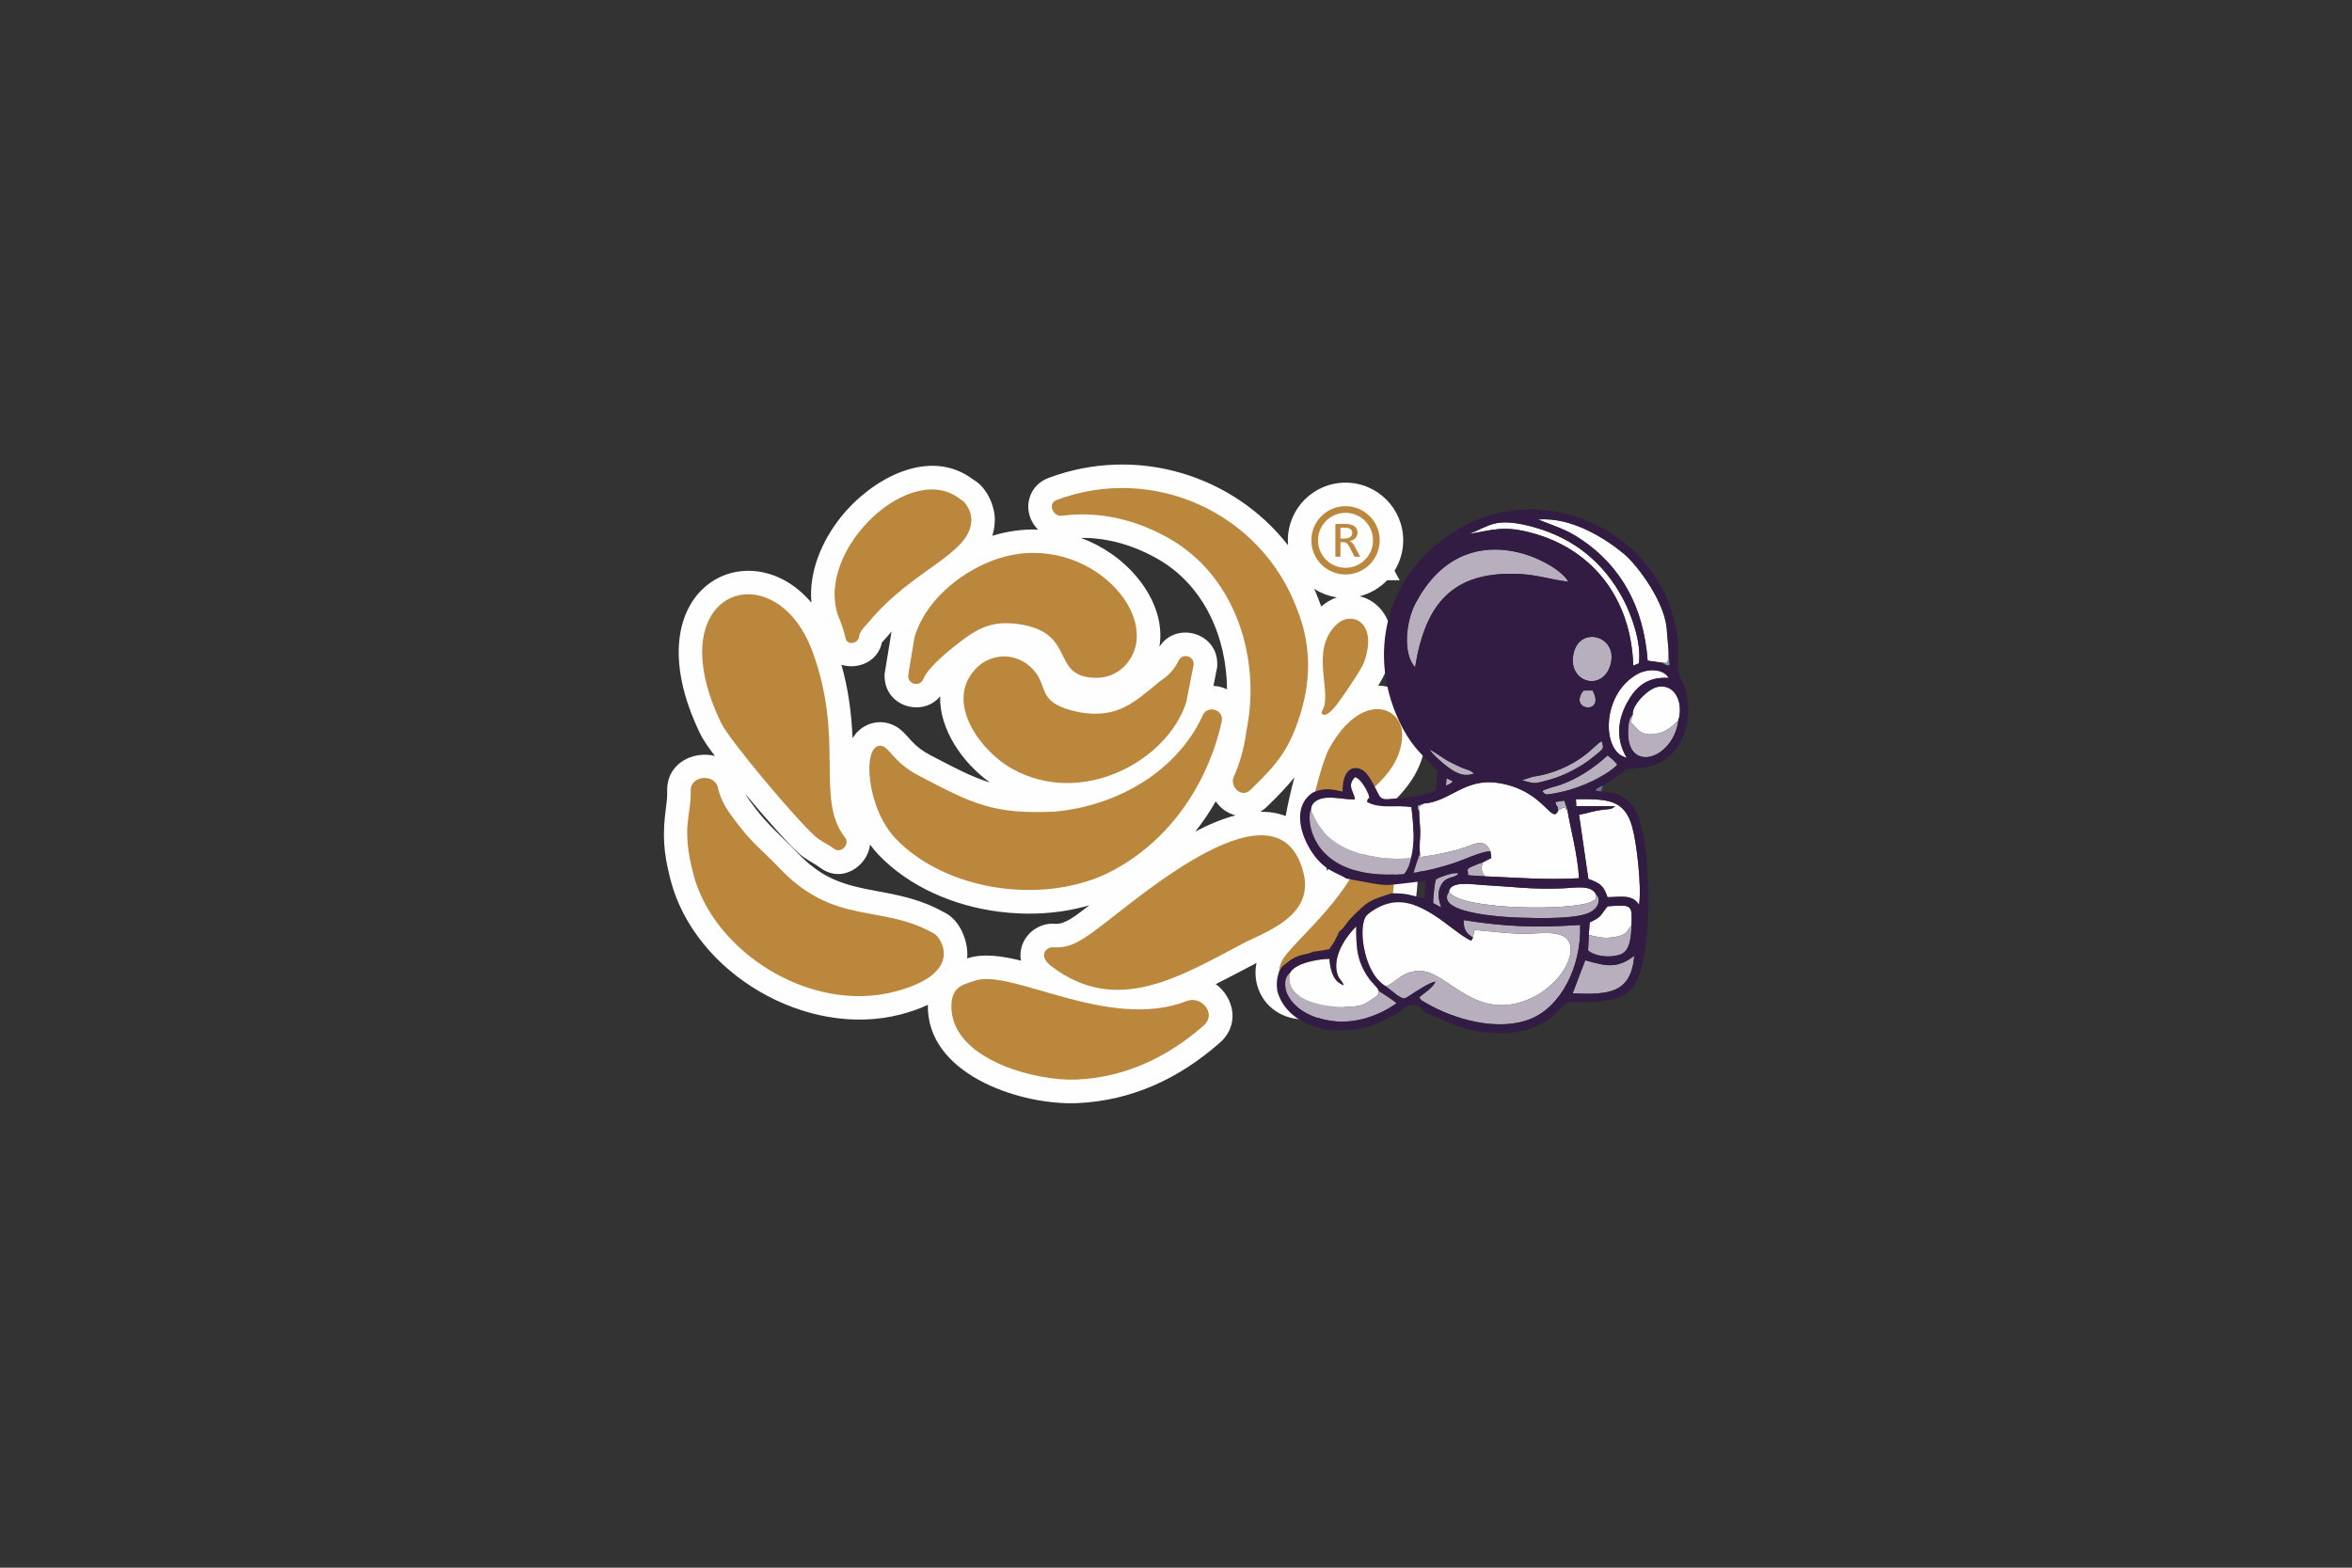 <?xml version="1.0" encoding="UTF-8"?>
<!DOCTYPE svg PUBLIC "-//W3C//DTD SVG 1.1//EN" "http://www.w3.org/Graphics/SVG/1.1/DTD/svg11.dtd">
<!-- Creator: CorelDRAW 2017 -->
<svg xmlns="http://www.w3.org/2000/svg" xml:space="preserve" width="3.372in" height="2.248in" version="1.1" style="shape-rendering:geometricPrecision; text-rendering:geometricPrecision; image-rendering:optimizeQuality; fill-rule:evenodd; clip-rule:evenodd"
viewBox="0 0 865.25 576.83"
 xmlns:xlink="http://www.w3.org/1999/xlink">
 <rect x="0" y="0" width="865.25" height="576.83" fill="#333333" stroke="none"/>
 <defs>
  <style type="text/css">
   <![CDATA[
    .fil0 {fill:none}
    .fil1 {fill:#FEFEFE}
    .fil8 {fill:#331C43}
    .fil6 {fill:#6A719D}
    .fil7 {fill:#839B96}
    .fil5 {fill:#B7AFBD}
    .fil2 {fill:#BB873C}
    .fil4 {fill:#FEFEFE}
    .fil3 {fill:#BB873C;fill-rule:nonzero}
   ]]>
  </style>
 </defs>
 <g id="Layer_x0020_1">
  <rect class="fil0" x="-0" y="-0" width="865.25" height="576.83"/>
  <g id="_2463472100560">
   <path class="fil1" d="M473.84 200.6c-0.05,-0.59 -0.07,-1.19 -0.07,-1.79 0,-11.72 9.5,-21.22 21.22,-21.22 11.72,0 21.22,9.51 21.22,21.22 0,4.11 -1.17,7.95 -3.2,11.2l1.89 3.49 -4.6 0c-2.71,2.83 -6.2,4.9 -10.12,5.89 5.2,1.24 9.1,5.11 10.79,10.16 1.87,5.57 0.89,11.69 -1.03,17.11 -0.47,1.34 -1.56,3.36 -2.92,5.63 4.47,0.07 8.79,1.7 12.18,5.05 3.52,3.48 5.36,8.24 5.3,13.17 -0.06,4.57 -1.14,8.92 -3.18,13.01 -2.2,4.42 -5.32,8.18 -8.84,11.57 3.31,1.36 6.04,4.21 7.02,8.71 5.49,22.81 0.37,46.49 -18.14,61.9 -6.02,5.01 -13.66,9.45 -21.73,9.4 -6.92,-0.04 -13.22,-3.55 -16.17,-9.93 -1.59,-3.43 -1.96,-7.23 -1.22,-10.85 -5,2.62 -9.99,5.3 -14.98,7.78 6.67,4.92 9.16,15.14 1.16,21.85 -14.82,12.97 -32.14,21.03 -51.98,21.94 -20.11,0.92 -53.38,-9.74 -55.03,-33.66 -0.06,-0.84 -0.08,-1.67 -0.06,-2.49 -3.32,1.55 -6.83,2.69 -10.1,3.54 -34.49,8.96 -75.66,-15.07 -84.57,-49.52 -2.67,-10.33 -3.04,-16.73 -1.62,-27.09 0.25,-1.82 0.44,-3.58 0.38,-5.43 -0.33,-10.41 9.55,-15.07 17.55,-13.1 -1.99,-2.61 -4.17,-5.6 -5.46,-8.27 -25.64,-53.05 17.78,-75.5 40.97,-48.13 -1.01,-11.31 3.81,-22.6 10.73,-31.34 11.01,-13.91 32.57,-26.35 48.9,-13.88 4.87,2.76 7.84,9.55 7.84,14.63 0,1.94 -0.28,3.85 -0.84,5.71 -0.03,0.1 -0.06,0.19 -0.09,0.29 5.51,-1.71 11.18,-2.48 16.79,-2.3 -2.83,-2.86 -4.29,-7.07 -3.18,-11.32 0.93,-3.58 3.54,-6.34 6.99,-7.64 32.39,-12.21 67.98,-1.16 88.2,24.73zm9.61 16.02c0.56,1.26 1.09,2.55 1.59,3.86 0.37,0.9 0.71,1.8 1.04,2.7 1.68,-1.53 3.63,-2.68 5.73,-3.38 -3.05,-0.46 -5.88,-1.56 -8.36,-3.17zm4.79 103.83c0.7,-1.05 1.38,-2.15 2.01,-3.28 -0.7,0.72 -1.5,1.32 -2.36,1.79 0.05,0.19 0.1,0.38 0.14,0.58 0.07,0.31 0.14,0.61 0.2,0.92zm-15.26 -20.2c0.71,-4.05 1.87,-9.27 3.22,-14.26 -2.74,3.46 -6,6.84 -10.01,10.71 -0.77,0.78 -1.62,1.44 -2.53,1.99 3.22,-0.04 6.36,0.43 9.33,1.57zm-18.47 -0.24c-3.08,-0.8 -5.58,-2.69 -7.26,-5.14 -2.23,3.88 -4.74,7.59 -7.51,11.09 4.68,-2.45 9.72,-4.63 14.77,-5.95zm-53.72 33.08c-10.79,3.17 -22.46,3.79 -33.48,2.35 -16.28,-2.13 -32.73,-8.98 -44.19,-21.01 -1.09,-1.15 -2.1,-2.37 -3.03,-3.66 -0.9,7.84 -10.29,14.5 -18.34,8.53 -2.51,-1.87 -5.16,-2.9 -7.67,-5.15 -2.86,-2.55 -5.61,-5.61 -8.18,-8.46 -3.56,-3.95 -7.04,-7.99 -10.46,-12.06 -0.42,-0.5 -0.84,-1 -1.25,-1.5 0.99,1.8 2.23,3.36 3.7,5.3 4.73,6.28 9.77,10.41 15.11,16.01 9.67,10.16 17.37,12.22 30.57,14.63 8.63,1.57 16.1,3.29 23.81,7.64 5.84,2.74 9.03,10.96 8.41,16.94 6,-2.01 13.31,-0.8 19.81,0.83 -0.38,-2.05 -0.21,-4.22 0.7,-6.39 1.95,-4.64 6.94,-7.64 11.95,-7.18 3.51,0.32 7.75,-3.25 10.36,-5.18 0.74,-0.54 1.47,-1.09 2.2,-1.65zm-54.93 -76.88c-6.42,7.83 -20.44,3.78 -20.44,-7.49l0 -0.7 2.47 -15.13 0.13 -0.46c0.01,-0.04 0.02,-0.08 0.03,-0.12 -0.61,0.68 -1.22,1.38 -1.81,2.1 -0.51,0.62 -1.25,1.32 -1.8,1.98 -1.5,7.21 -9.03,10.07 -14.89,8.2 2.52,8.94 3.68,17.68 4.1,27.05 1.33,-2.26 3.27,-4.05 5.97,-5.12 1.32,-0.52 2.73,-0.79 4.15,-0.79 1.12,0 2.23,0.16 3.3,0.48 3.88,1.17 5.69,3.64 8.24,6.41 2.02,2.19 4.1,3.75 6.75,5.13 9.26,4.84 15.47,8.17 22.1,10.15 -10.09,-7.19 -18.63,-19.57 -18.31,-31.7zm80.66 -18.22c6.08,-9.58 21.65,-5.24 21.28,6.68l-0.02 0.7 -1.37 7c1.79,0.08 3.47,0.53 4.98,1.28 -0.11,-18.94 -8.27,-38 -25.17,-47.8 -8.72,-5.06 -18.53,-8.05 -28.56,-7.93 3.86,1.43 7.57,3.35 11.06,5.75 10.85,7.47 20.07,20.6 17.8,34.33z"/>
  </g>
  <g id="_2463472100656">
   <g>
    <path class="fil2" d="M486.42 261.52c4.02,-6.73 -4.97,-22.25 5.44,-31.9 5.25,-4.86 15.28,-0.96 9.92,14.15 -0.86,2.43 -8.81,14.25 -11.21,16.93 -3.63,4.06 -4.93,1.77 -4.15,0.82z"/>
    <path class="fil2" d="M484.42 310.28c3.86,-12.17 31.17,-20.05 31.41,-39.88 0.13,-10.45 -14.98,-16.55 -26.97,5.23 -2.47,4.48 -7.09,22.52 -7.88,29.57 -0.89,8.03 3.15,6.91 3.43,5.08z"/>
    <path class="fil2" d="M502.93 306.76c-2.33,20.69 -27.48,39.47 -31.29,46.72 -4.67,8.87 5.66,20.98 24.18,5.56 15.94,-13.27 20.01,-33.49 15.26,-53.22 -1.06,-4.83 -7.66,-3.46 -8.15,0.94z"/>
    <path class="fil2" d="M372.4 282.9c25.79,14.32 57.25,-3.08 64.02,-24.61l2.72 -13.88c0.1,-3.1 -4.24,-4.32 -5.64,-1.16 -1.49,2.99 -3.77,5.52 -6.6,7.29 -9.93,8.13 -15.73,13.89 -29.82,11.54 -16.29,-3.42 -10.9,-9.01 -16.96,-15.68 -6.24,-6.87 -16.77,-6.41 -22.38,1.09 -9.55,12.35 3.74,29.42 14.66,35.42z"/>
    <path class="fil2" d="M477.03 223.76c-13.53,-35.51 -53.2,-53.03 -88.34,-39.78 -3.45,1.3 -1.26,6.23 2,5.79 13.94,-1.86 27.77,1.6 39.86,8.61 24.02,13.95 33.52,43.92 27.93,70.83 -0.69,5.61 -2.2,11.1 -4.45,16.29 -2.03,3.71 2.65,8.48 6.01,5.11 10.08,-9.72 14.48,-15.06 18.6,-28.75 3.84,-12.77 3.47,-25.68 -1.61,-38.09l-0 0z"/>
    <line class="fil2" x1="365.91" y1="229.56" x2="365.91" y2= "229.56" />
    <line class="fil2" x1="386.37" y1="233.93" x2="386.37" y2= "233.93" />
    <path class="fil2" d="M353.56 183.92c-18.15,-15.18 -53.56,18.15 -45.29,42.46 1.13,2.66 2.06,5.42 2.77,8.23 0.25,2.97 4.73,2.35 5,-0.37 0.21,-2.1 2.25,-3.78 3.55,-5.35 16.48,-19.87 37.74,-24.95 37.74,-37.75 0,-3.94 -3.1,-7.22 -3.77,-7.22z"/>
    <path class="fil2" d="M310.67 307.94c-10.77,-14.28 0.16,-35.82 -11.79,-68.24 -13.69,-37.17 -57.44,-23.03 -33.55,26.39 3.01,6.22 27.38,35.23 34.52,41.6 2.1,1.88 4.8,2.97 7.07,4.66 2.62,1.95 6.11,-2.1 3.75,-4.41z"/>
    <line class="fil2" x1="350.08" y1="373.18" x2="350.08" y2= "373.18" />
    <path class="fil2" d="M436.55 368.35c-29.03,11.26 -65.2,-12.64 -78.45,-7.33 -3.7,1.33 -8.65,1.88 -8.05,10.6 1.28,18.54 31.32,26.28 46,25.61 17.9,-0.82 33.36,-8.16 46.67,-19.81 5.07,-4.25 -0.65,-11.23 -6.17,-9.08z"/>
    <path class="fil2" d="M343.53 343.48c-19.11,-11.01 -36.37,-2.59 -56.81,-24.07 -6.59,-6.93 -9.6,-8.63 -15.75,-16.77 -3.04,-4.05 -5.33,-6.9 -6.8,-12.44 -0.75,-5.67 -10.26,-5.05 -10.08,0.75 0.29,9.25 -3.63,13.02 0.97,30.63 7.35,28.6 42.96,51.38 74.01,43.31 27.11,-7.04 16.34,-20.84 14.45,-21.41z"/>
    <line class="fil2" x1="387.33" y1="298.66" x2="387.33" y2= "298.66" />
    <line class="fil2" x1="387.32" y1="298.66" x2="387.32" y2= "298.66" />
    <line class="fil2" x1="387.32" y1="298.66" x2="387.32" y2= "298.66" />
    <line class="fil2" x1="387.32" y1="298.66" x2="387.32" y2= "298.66" />
    <line class="fil0" x1="387.99" y1="298.63" x2="387.97" y2= "298.63" />
    <line class="fil2" x1="388" y1="298.63" x2="388" y2= "298.63" />
    <path class="fil2" d="M387.99 298.63c-22.74,1.06 -30.17,-2.88 -49.92,-13.19 -9.98,-5.21 -10.85,-11.04 -14.29,-11.04 -6.65,0 -5.02,22.89 5.62,34.06 18.32,19.25 53.32,24.33 77.35,13.17 22.2,-10.62 37.23,-31.94 42.64,-55.87 1.22,-4.86 -5.55,-6.58 -7.05,-2.26l0 0c-9.37,20.06 -30.78,32.95 -54.34,35.14z"/>
    <line class="fil2" x1="365.91" y1="229.56" x2="365.91" y2= "229.56" />
    <line class="fil2" x1="388.64" y1="236.32" x2="388.64" y2= "236.32" />
    <path class="fil2" d="M403.46 249.39c4.76,0 9.22,-2.37 11.89,-6.31 12.42,-17.75 -17.6,-49.34 -50.41,-36.75 -12.37,4.75 -24.88,15.21 -28.58,28.44l-2.28 13.96c0,3.11 4.37,4.19 5.67,0.99 1.82,-4.47 10.01,-10.95 14.01,-13.98 7.1,-5.38 12.09,-7.19 20.62,-6.15 22.36,3.01 11.42,19.81 29.07,19.81z"/>
    <path class="fil2" d="M403.74 341.71c-5.12,3.78 -9.91,7.42 -16.29,6.83 -2.36,-0.22 -5.84,3 -0.77,6.91 24.35,18.67 47.82,3.61 72.07,-9.08 9.92,-4.61 24.14,-10.59 20.87,-24.83 -8.95,-37.11 -60.71,8.97 -75.88,20.17z"/>
    <line class="fil2" x1="350.08" y1="373.18" x2="350.08" y2= "373.18" />
   </g>
   <g>
    <path class="fil3" d="M500.4 204.85l-2.09 0 -2.02 -3.86c-0.15,-0.3 -0.31,-0.54 -0.47,-0.73 -0.16,-0.19 -0.33,-0.35 -0.51,-0.46 -0.18,-0.11 -0.39,-0.2 -0.6,-0.25 -0.22,-0.05 -0.46,-0.07 -0.73,-0.07l-0.87 0 0 5.37 -1.85 0 0 -12.06 3.64 0c0.79,0 1.47,0.08 2.04,0.23 0.57,0.15 1.03,0.37 1.4,0.65 0.37,0.28 0.63,0.61 0.8,1 0.17,0.39 0.26,0.82 0.26,1.3 0,0.37 -0.06,0.73 -0.19,1.06 -0.13,0.33 -0.31,0.64 -0.56,0.91 -0.24,0.27 -0.55,0.51 -0.91,0.71 -0.36,0.2 -0.78,0.35 -1.25,0.45 0.38,0.12 0.7,0.32 0.97,0.61 0.27,0.29 0.54,0.68 0.82,1.17l2.14 3.97zm-2.96 -8.75c0,-0.65 -0.23,-1.13 -0.68,-1.45 -0.45,-0.32 -1.09,-0.48 -1.91,-0.48l-1.74 0 0 3.99 1.5 0c0.44,0 0.83,-0.04 1.18,-0.14 0.35,-0.09 0.65,-0.22 0.89,-0.4 0.24,-0.17 0.44,-0.39 0.57,-0.65 0.13,-0.25 0.2,-0.55 0.2,-0.88z"/>
    <path class="fil2" d="M494.99 186.24c6.94,0 12.57,5.63 12.57,12.57 0,6.94 -5.63,12.57 -12.57,12.57 -6.94,0 -12.57,-5.63 -12.57,-12.57 0,-6.94 5.63,-12.57 12.57,-12.57zm0 2.45c5.59,0 10.12,4.53 10.12,10.12 0,5.59 -4.53,10.12 -10.12,10.12 -5.59,0 -10.12,-4.53 -10.12,-10.12 0,-5.59 4.53,-10.12 10.12,-10.12z"/>
   </g>
  </g>
  <path class="fil4" d="M509.74 362.88c3.71,-1.09 6.12,-5.84 12.88,-5.62 10.22,0.33 20.5,19.59 41.04,9.85 10.16,-4.82 16.92,-16.13 13.08,-21.28 -2.78,-3.74 -10.86,-2.19 -16.14,-2.26 -6.58,-0.09 -11.79,-0.84 -18.13,-1.39l-0.63 2.8c-0.46,1.02 -0.11,0.59 -0.74,1.12 -7.68,-3.69 -19,-17.66 -31.73,-13.25 -2.41,0.84 -6.35,3.18 -7.1,4.65 -2.74,5.4 -0.02,20.97 7.48,25.39z"/>
  <path class="fil4" d="M523.76 295.65l-1.82 1.13 0.11 1.79c-0.01,2.46 0.37,4.9 0.4,7.45 0.04,2.66 -0.43,5.3 -0.13,7.84l0.3 1.48c4.98,-0.67 9.41,-1.54 14.13,-2.86 5.25,-1.47 9.18,-4.77 11.53,0.74l0.33 2.47 -3.05 1.58c-0.76,2.2 -0.83,2.64 0.67,5.17 12.51,0.53 21.87,1.37 34.66,0.71 -0.59,-9.19 -2.87,-16.79 -4.29,-25.15 -0.81,-0.74 -0.35,0.94 -0.73,-0.59 -0.05,-0.2 -0.29,-0.15 -0.44,-0.36l-2.22 1.14c-2.38,5.64 -5.13,-7.69 -22.45,-10.17 -11.98,-1.72 -17.58,7 -27.01,7.62z"/>
  <path class="fil5" d="M541.84 344.97l0.63 -2.8c6.34,0.55 11.55,1.3 18.13,1.39 5.28,0.07 13.36,-1.48 16.14,2.26 3.84,5.15 -2.92,16.47 -13.08,21.28 -20.54,9.74 -30.82,-9.52 -41.04,-9.85 -6.77,-0.22 -9.18,4.54 -12.88,5.62l4.46 3.46c2.3,1.38 2.29,1.38 4.47,-0.07 1.98,-1.31 7.17,-4.75 9.35,-5.09 -0.47,1.92 -4.55,4.58 -5.91,5.76 0.86,1.34 0.32,0.81 1.98,1.81 10.84,6.53 27.33,10.95 39.13,6.1 10.83,-4.45 18.55,-18.81 18.09,-34.53 -16.35,1.12 -27.04,0.71 -42.86,-1.75 -0.12,3.43 1.1,5.01 3.38,6.4z"/>
  <path class="fil4" d="M482.3 298c2.48,6.68 6.67,11.15 12.79,14.04 6.16,2.92 16.07,4.78 23.98,3.48 1.48,-5.23 0.87,-12.85 0.17,-18.54 -5.01,-0.99 -11.28,0.91 -16.4,-1.91 0.7,-3.19 1.32,0.64 0.61,-2.68 -0.1,-0.45 -2.4,-5.74 -4.95,-6.45 -3.34,3.35 -0.1,5.58 -0.11,8.2 -3.58,0.11 -6.66,-0.81 -10.18,-0.62 -2.97,0.16 -5.89,1.5 -5.9,4.48z"/>
  <path class="fil4" d="M602.98 332.95c0.98,-6.72 -0.84,-22.77 -2.57,-28.88 -2.85,-10 -9.24,-10.1 -20.67,-10.02l0.14 2.59 14.31 -0.02c-1.21,1.1 -1.79,1.04 -3.42,1.21 -5.31,0.56 -5.29,1.1 -9.88,1.97l3.43 23.6c4.22,1.59 5.6,2.35 7.03,6.72 5.33,-0.04 9.08,-1.13 11.63,2.83z"/>
  <path class="fil5" d="M520.57 245.56c3.76,-23.83 14.07,-34.8 36.43,-34.45 8.1,0.13 13.09,2.15 19.9,2.93 -2.88,-6.6 -38.08,-26.94 -56.38,8.32 -3.11,5.99 -4.73,17.81 0.04,23.2z"/>
  <path class="fil4" d="M474.59 357.94c-2.92,12.06 19.01,13.69 25.75,12.04 1.68,-0.41 2.94,-1.3 4.06,-2.09 1.37,-0.96 2.95,-1.41 2.82,-3.28 -0.5,-1.58 -2.25,-2.64 -3.47,-4.31 -4.58,-6.26 -4.89,-11.85 -4.83,-19.41 -3.86,3.77 -8.37,10.54 -7.17,16.54 0.63,3.16 1.91,3.01 2.64,5.17 -3.69,-1.36 -4.87,-4.75 -5.36,-9.79 -5.01,0.12 -12.71,1.78 -14.45,5.13z"/>
  <path class="fil4" d="M611.73 243.87l1.7 0.02c0.78,-4.87 0.29,-6.59 -0.2,-11.2 -0.13,-10.6 -10.9,-24.74 -15.69,-28.78 -6.27,-5.28 -19.25,-13.89 -31.73,-12.75 6.42,2.56 10.31,3.59 15.7,7.21 14.99,10.06 23.14,25.08 24.6,44.72l5.61 0.79z"/>
  <path class="fil4" d="M533.03 328.06c3.71,6.92 46.28,7.15 52.68,3.6 1.57,-0.87 1.53,-0.76 1.41,-2.6 -1.77,-3.63 -7.61,-2.39 -12.13,-2.21 -5.01,0.2 -10.08,0.15 -15.08,-0.22 -4.64,-0.34 -9.48,-0.71 -14.18,-0.98 -4.04,-0.23 -12.15,-1.69 -12.7,2.39z"/>
  <path class="fil5" d="M519.07 315.53c-7.92,1.3 -17.83,-0.56 -23.98,-3.48 -6.11,-2.9 -10.31,-7.36 -12.79,-14.04 -1.84,2.47 -0.9,26.36 34.16,23.57 1.4,-1.71 2.12,-3.61 2.61,-6.04z"/>
  <path class="fil4" d="M600.63 262.94l-0.69 2.8c2.55,2.48 3.41,5 8.84,4.34 3.82,-0.46 6.75,-2.95 8.65,-5.11 1.91,-6.12 -1.06,-13.37 -7.43,-12.28 -3.85,0.66 -9.71,6.82 -9.38,10.25z"/>
  <path class="fil5" d="M587.12 329.07c0.12,1.83 0.17,1.72 -1.41,2.6 -6.4,3.55 -48.97,3.32 -52.68,-3.6 -5.92,8.67 24.48,9.54 26.52,9.59 5.59,0.15 21.13,0.72 25.82,-2.22 0.94,-0.59 1.99,-1.55 2.34,-2.41 0.73,-1.78 0.45,-3.03 -0.6,-3.96z"/>
  <path class="fil5" d="M507.23 364.6c0.13,1.87 -1.46,2.32 -2.82,3.28 -1.12,0.79 -2.39,1.68 -4.06,2.09 -6.74,1.65 -28.68,0.03 -25.75,-12.04 -4.36,3.48 -1.17,14.27 13.19,17.35 10.05,2.16 19.57,-1.6 26,-6.14 -0.89,-0.9 -5.44,-3.84 -6.55,-4.55z"/>
  <path class="fil5" d="M578.54 365.52c13.43,0.57 21.46,-0.05 22.7,-13.85 -6.51,4.96 -10.47,3.76 -18.05,1.67 -0.16,0.28 -4.64,12.12 -4.65,12.18z"/>
  <path class="fil4" d="M540.26 196.46c8.94,-1.32 12.6,-3.42 24.21,-0.1 21.04,6.02 35.51,23.34 36.35,48.54l2.05 -0.8c1.09,-7.57 -2.74,-17.93 -5.66,-23.49 -7.06,-13.46 -18.1,-22.53 -32.88,-26.63 -14.74,-4.09 -16.34,-0.2 -24.08,2.48z"/>
  <path class="fil5" d="M592.49 244.44c2.82,-10.38 -11.09,-14.36 -13.56,-4.26 -2.69,10.98 10.73,14.68 13.56,4.26z"/>
  <path class="fil4" d="M598.41 278.77c-3.93,-6.52 -3.43,-13.54 0.07,-20.05 2.83,-5.27 6.92,-9.88 15.38,-9.27 -1.99,-3.53 -7.82,-3.52 -11.62,-1.37 -13.4,7.58 -12.98,28.93 -3.83,30.69z"/>
  <path class="fil4" d="M584.48 344.05c3.51,0.66 5.16,1.4 9.23,0.77 1.43,-0.22 2.79,-0.48 3.9,-1.25 0.98,-0.68 0.61,-0.52 1.21,-1.31l1.36 -1.78c0.28,-7.64 0.28,-7.62 -8.79,-7 -3.01,3.71 -1.85,3.62 -6.58,5.95l-0.34 4.63z"/>
  <path class="fil5" d="M617.44 264.97c-1.9,2.16 -4.84,4.65 -8.65,5.11 -5.43,0.66 -6.3,-1.86 -8.84,-4.34l0.69 -2.8c-1.34,1.3 -1.45,2.86 -1.63,5.08 -1.33,16.9 16.58,11.78 18.44,-3.05z"/>
  <path class="fil5" d="M522.32 313.86l-2.29 7.18c4.93,-0.51 10.18,-1.99 14.69,-3.44 3.64,-1.17 10.27,-4.37 13.56,-4.39 -2.35,-5.5 -6.29,-2.21 -11.53,-0.74 -4.71,1.32 -9.14,2.19 -14.13,2.86l-0.3 -1.48z"/>
  <path class="fil5" d="M584.48 344.05l-0.25 5.7c2.44,2.09 7.73,2.87 11.82,1.49 3.56,-1.21 4.03,-6.29 4.14,-10.76l-1.36 1.78c-0.6,0.79 -0.23,0.63 -1.21,1.31 -1.11,0.77 -2.48,1.03 -3.9,1.25 -4.07,0.63 -5.72,-0.11 -9.23,-0.77z"/>
  <path class="fil5" d="M567.33 291.14c1.48,1.48 1.32,1.25 3.77,0.9 1.4,-0.2 3.17,-0.6 4.4,-0.9 6.53,-1.58 15.15,-5.51 19.48,-9.75 -0.84,-1.18 -2.41,-2.59 -3.59,-3.43 -4.83,4.41 -10.62,8.4 -17.29,10.78 -1.98,0.71 -5.84,1.48 -6.77,2.4z"/>
  <path class="fil5" d="M559.9 287.08c4.87,1.47 4.6,1.3 9.88,-0.11 3.17,-0.84 6.05,-2.09 8.48,-3.36 2.75,-1.44 5.03,-2.82 7.19,-4.57 4.49,-3.66 4.74,-3.26 3.8,-6.31 -1.37,0.55 -3.29,2.87 -6.11,5.03 -5.47,4.18 -12.27,7.08 -19.33,8.05l-3.91 1.28z"/>
  <path class="fil5" d="M525.85 275.75c1.37,2.02 4.74,5.01 7.02,6.67 3.93,2.85 6.18,3.2 9.41,2.23 -1.47,-1.45 -2.41,-1.3 -4.73,-2.29 -1.61,-0.69 -2.75,-1.3 -4.15,-2.01 -3.05,-1.56 -5.11,-3.44 -7.55,-4.61z"/>
  <path class="fil5" d="M582.48 254.09c-5.77,7.62 8.48,8.95 3.33,-0.05l-3.33 0.05z"/>
  <path class="fil5" d="M530.21 333.89c-0.98,-2.75 -1.65,-5.54 0.05,-8.42 1.92,-3.28 4.78,-2.08 6.31,-4.05 -1.41,-0.75 -6.85,1.31 -7.64,1.75 -0.07,0.04 -0.25,0.34 -0.31,0.24 -0.62,-1.18 -1.42,6.3 -1.4,8.91l2.99 1.58z"/>
  <path class="fil5" d="M546.23 322.44c-1.49,-2.52 -1.43,-2.96 -0.67,-5.17 -1.32,0.41 -2.75,0.96 -4.03,1.54 -1.95,0.89 -1.7,0.67 -1.45,3.25l6.14 0.38z"/>
  <path class="fil5" d="M573.22 298.2l2.22 -1.14c0.15,0.21 0.39,0.16 0.44,0.36 0.38,1.53 -0.09,-0.15 0.73,0.59l-1.13 -3.42 -3.3 0.5c0.19,1.8 0.85,0.79 1.04,3.12z"/>
  <path class="fil5" d="M531.91 289.08c0.33,-0.14 1.19,-0.49 1.41,-0.62 1.16,-0.69 0.67,-0.53 1.06,-1.02l-2.25 -1.1 -0.22 2.74z"/>
  <path class="fil6" d="M588.97 291.27l0.48 -1.62c0.07,-0.11 0.22,-0.26 0.28,-0.35 0.06,-0.09 0.22,-0.22 0.32,-0.34 -1.38,0.49 -2.62,0.81 -3.18,1.96l2.1 0.34z"/>
  <path class="fil7" d="M611.73 243.87c1.19,0.92 -1.3,-0.08 1.44,0.86 0.84,0.29 0.69,0.05 1.06,0.05l-1 -12.1c0.48,4.61 0.98,6.33 0.2,11.2l-1.7 -0.02z"/>
  <path class="fil7" d="M522.05 298.58l-0.11 -1.79 1.82 -1.13 -2.17 0.62c-0.14,1.76 -0.36,0.86 0.46,2.3z"/>
  <path class="fil8" d="M507.23 364.6c1.11,0.7 5.66,3.65 6.55,4.55 -6.43,4.54 -15.95,8.3 -26,6.14 -14.36,-3.08 -17.55,-13.87 -13.19,-17.35 1.74,-3.35 9.44,-5.02 14.45,-5.13 0.49,5.03 1.67,8.43 5.36,9.79 -0.73,-2.17 -2.01,-2.01 -2.64,-5.17 -1.2,-5.99 3.31,-12.77 7.17,-16.54 -0.06,7.55 0.25,13.14 4.83,19.4 1.22,1.67 2.97,2.74 3.47,4.31zm71.31 0.92c0.01,-0.05 4.49,-11.89 4.65,-12.18 7.58,2.09 11.53,3.29 18.05,-1.67 -1.24,13.8 -9.27,14.42 -22.7,13.85zm5.94 -21.48l0.34 -4.63c4.72,-2.32 3.57,-2.24 6.58,-5.95 9.07,-0.62 9.07,-0.63 8.79,7 -0.11,4.47 -0.59,9.56 -4.14,10.76 -4.08,1.38 -9.37,0.6 -11.82,-1.49l0.25 -5.7zm-74.73 18.84c-7.49,-4.42 -10.21,-19.99 -7.48,-25.39 0.74,-1.47 4.69,-3.81 7.1,-4.65 12.73,-4.42 24.05,9.56 31.73,13.25 0.63,-0.52 0.28,-0.09 0.74,-1.12 -2.28,-1.39 -3.51,-2.97 -3.38,-6.4 15.82,2.46 26.51,2.87 42.86,1.75 0.46,15.73 -7.26,30.08 -18.09,34.53 -11.79,4.85 -28.28,0.42 -39.13,-6.1 -1.66,-1 -1.12,-0.47 -1.98,-1.81 1.36,-1.18 5.44,-3.84 5.91,-5.76 -2.18,0.34 -7.38,3.78 -9.35,5.09 -2.18,1.44 -2.17,1.44 -4.47,0.07l-4.46 -3.46zm23.29 -34.82c0.56,-4.09 8.66,-2.63 12.7,-2.39 4.69,0.27 9.54,0.64 14.18,0.98 5,0.37 10.07,0.42 15.08,0.22 4.52,-0.18 10.36,-1.43 12.13,2.21 1.05,0.93 1.33,2.18 0.6,3.96 -0.35,0.86 -1.41,1.82 -2.34,2.41 -4.68,2.94 -20.23,2.37 -25.82,2.22 -2.05,-0.05 -32.45,-0.92 -26.52,-9.59zm-2.82 5.83l-2.99 -1.58c-0.02,-2.6 0.78,-10.08 1.4,-8.91 0.05,0.1 0.23,-0.2 0.31,-0.24 0.79,-0.43 6.23,-2.5 7.64,-1.75 -1.54,1.97 -4.39,0.77 -6.31,4.05 -1.69,2.88 -1.03,5.68 -0.05,8.42zm49.53 -39.84c11.43,-0.08 17.83,0.02 20.67,10.02 1.74,6.11 3.55,22.16 2.57,28.88 -2.55,-3.96 -6.3,-2.87 -11.63,-2.83 -1.43,-4.37 -2.81,-5.14 -7.03,-6.72l-3.43 -23.6c4.6,-0.87 4.57,-1.42 9.88,-1.97 1.63,-0.17 2.21,-0.11 3.42,-1.21l-14.31 0.02 -0.14 -2.59zm-3.13 3.95c1.42,8.36 3.69,15.95 4.29,25.15 -12.79,0.66 -22.15,-0.18 -34.66,-0.71l-6.14 -0.38c-0.25,-2.58 -0.51,-2.36 1.45,-3.25 1.28,-0.58 2.71,-1.13 4.03,-1.54l3.05 -1.58 -0.33 -2.47c-3.29,0.02 -9.92,3.22 -13.56,4.39 -4.52,1.45 -9.77,2.93 -14.69,3.44l2.29 -7.18c-0.3,-2.54 0.17,-5.17 0.13,-7.84 -0.04,-2.55 -0.41,-4.99 -0.4,-7.45 -0.82,-1.44 -0.59,-0.55 -0.46,-2.3l2.17 -0.62c9.43,-0.62 15.04,-9.34 27.01,-7.62 17.32,2.48 20.06,15.81 22.45,10.17 -0.19,-2.33 -0.85,-1.32 -1.04,-3.12l3.3 -0.5 1.13 3.42zm-57.53 17.53c-0.49,2.43 -1.21,4.34 -2.61,6.04 -35.06,2.79 -36,-21.1 -34.16,-23.57 0.01,-2.98 2.93,-4.32 5.9,-4.48 3.52,-0.2 6.6,0.73 10.18,0.62 0.01,-2.62 -3.23,-4.85 0.11,-8.2 2.55,0.72 4.86,6.01 4.95,6.45 0.71,3.31 0.09,-0.51 -0.61,2.68 5.12,2.82 11.39,0.92 16.4,1.91 0.71,5.69 1.32,13.31 -0.17,18.54zm12.84 -26.44l0.22 -2.74 2.25 1.1c-0.39,0.49 0.09,0.33 -1.06,1.02 -0.21,0.13 -1.07,0.48 -1.41,0.62zm35.42 2.06c0.93,-0.92 4.8,-1.69 6.77,-2.4 6.67,-2.38 12.46,-6.37 17.29,-10.78 1.18,0.84 2.75,2.24 3.59,3.43 -4.33,4.24 -12.95,8.17 -19.48,9.75 -1.22,0.3 -3,0.69 -4.4,0.9 -2.45,0.35 -2.29,0.58 -3.77,-0.89zm-41.48 -15.39c2.44,1.17 4.5,3.05 7.55,4.61 1.4,0.72 2.55,1.33 4.15,2.01 2.32,0.99 3.26,0.84 4.73,2.29 -3.23,0.97 -5.48,0.62 -9.41,-2.23 -2.29,-1.66 -5.66,-4.66 -7.02,-6.67zm34.05 11.33l3.91 -1.28c7.07,-0.96 13.86,-3.86 19.33,-8.05 2.82,-2.15 4.75,-4.48 6.11,-5.03 0.94,3.05 0.69,2.66 -3.8,6.31 -2.15,1.75 -4.43,3.13 -7.19,4.57 -2.44,1.27 -5.31,2.52 -8.48,3.36 -5.29,1.41 -5.02,1.58 -9.88,0.11zm40.73 -24.14c-0.33,-3.43 5.54,-9.59 9.38,-10.25 6.37,-1.09 9.34,6.16 7.43,12.28 -1.86,14.84 -19.77,19.95 -18.44,3.05 0.17,-2.22 0.29,-3.78 1.63,-5.08zm-18.15 -8.85l3.33 -0.05c5.15,9 -9.1,7.67 -3.33,0.05zm15.93 24.68c-9.15,-1.76 -9.58,-23.11 3.83,-30.69 3.8,-2.15 9.62,-2.17 11.62,1.37 -8.46,-0.61 -12.55,4 -15.38,9.27 -3.5,6.51 -3.99,13.54 -0.07,20.05zm-82.39 -10.8c3.85,7.3 7.92,10.51 12.77,15.47l-0.55 7.45c-4.34,1.55 -8.07,2.43 -12.8,2.76 -5.52,0.27 -6.54,0.99 -7.92,-0.74 -0.09,-0.11 -0.65,-1.14 -0.75,-1.35 -1.16,-2.36 -3.18,-6.41 -4.98,-7.83 -2.75,-2.17 -7.94,-2.07 -7.92,7.52 -4.29,-1 -6.95,-1.42 -10.91,0.35 -6.36,4.1 -5.58,12.45 -1.84,19.46 5.04,9.46 10.93,9.95 14.08,12.19 17.38,3.13 11.28,2.86 29.33,0.83l-0.52 6.46c-5.34,-1.08 -5.51,-1.84 -12.06,-1.88 -5.19,1.81 -7.37,2 -11.09,5.36 -1.6,1.44 -2.62,2.49 -4.14,4.06 -1.18,1.22 -2.61,3.83 -4.13,4.69 -0.42,1.26 -2,4.28 -2.82,5.33 -1.2,1.53 -0.06,0.96 -2.68,1.49 -1.22,0.25 -2.77,0.42 -3.98,0.56 -3.35,1.57 -5.26,0.52 -9.5,3.93l-0.66 0.54c-2.25,1.32 -3.38,4.59 -3.26,8.19l0.18 1.79c3.51,13.22 22.02,18.37 37.31,11.69 2.84,-1.24 5.69,-2.86 8.06,-4.21 1.13,-1.44 2.65,-2.33 4.32,-2.33 1.86,0 3.54,1.1 4.7,2.85 3.01,1.11 9.13,4 11.6,4.83 11.47,3.89 26.76,4.6 36.05,-4.19 1.57,-1.48 2.8,-3.28 4.6,-4.57 9.15,0.21 20.77,0.58 24.73,-6.12 6.82,-11.55 5.82,-42.79 3.18,-55.79 -1.88,-9.21 -5.22,-15.39 -15.45,-15.52l-2.1 -0.34c0.56,-1.16 1.81,-1.48 3.18,-1.96 1.62,-0.96 7.99,-5.74 8.68,-5.95 1.77,-0.54 7.46,0.05 12.22,-2.57 8.16,-4.5 11.89,-14.7 9.15,-26.25 -0.67,-2.82 -1.39,-3.26 -2.31,-5.4 -0.91,-2.11 -0.28,-10.68 -0.73,-14.13 -5.09,-39.12 -48.75,-58.96 -80.9,-39.82 -26.22,15.61 -34.32,46.28 -20.15,73.14zm76.48 -23.53c-2.83,10.42 -16.25,6.72 -13.56,-4.26 2.47,-10.1 16.38,-6.12 13.56,4.26zm-71.92 1.12c-4.77,-5.38 -3.15,-17.21 -0.04,-23.2 18.3,-35.26 53.49,-14.92 56.38,-8.32 -6.81,-0.78 -11.8,-2.81 -19.9,-2.93 -22.36,-0.35 -32.67,10.62 -36.43,34.45zm19.69 -49.1c7.74,-2.68 9.33,-6.57 24.08,-2.48 14.78,4.1 25.83,13.18 32.88,26.63 2.92,5.56 6.75,15.92 5.66,23.49l-2.05 0.8c-0.84,-25.2 -15.31,-42.53 -36.35,-48.54 -11.61,-3.32 -15.27,-1.22 -24.21,0.1zm72.97 36.23l1 12.1c-0.37,-0 -0.22,0.24 -1.06,-0.05 -2.74,-0.94 -0.26,0.06 -1.44,-0.86l-5.61 -0.79c-1.46,-19.64 -9.61,-34.66 -24.6,-44.72 -5.39,-3.62 -9.28,-4.65 -15.7,-7.21 12.48,-1.14 25.46,7.47 31.73,12.75 4.79,4.04 15.56,18.18 15.69,28.78z"/>
 </g>
</svg>
